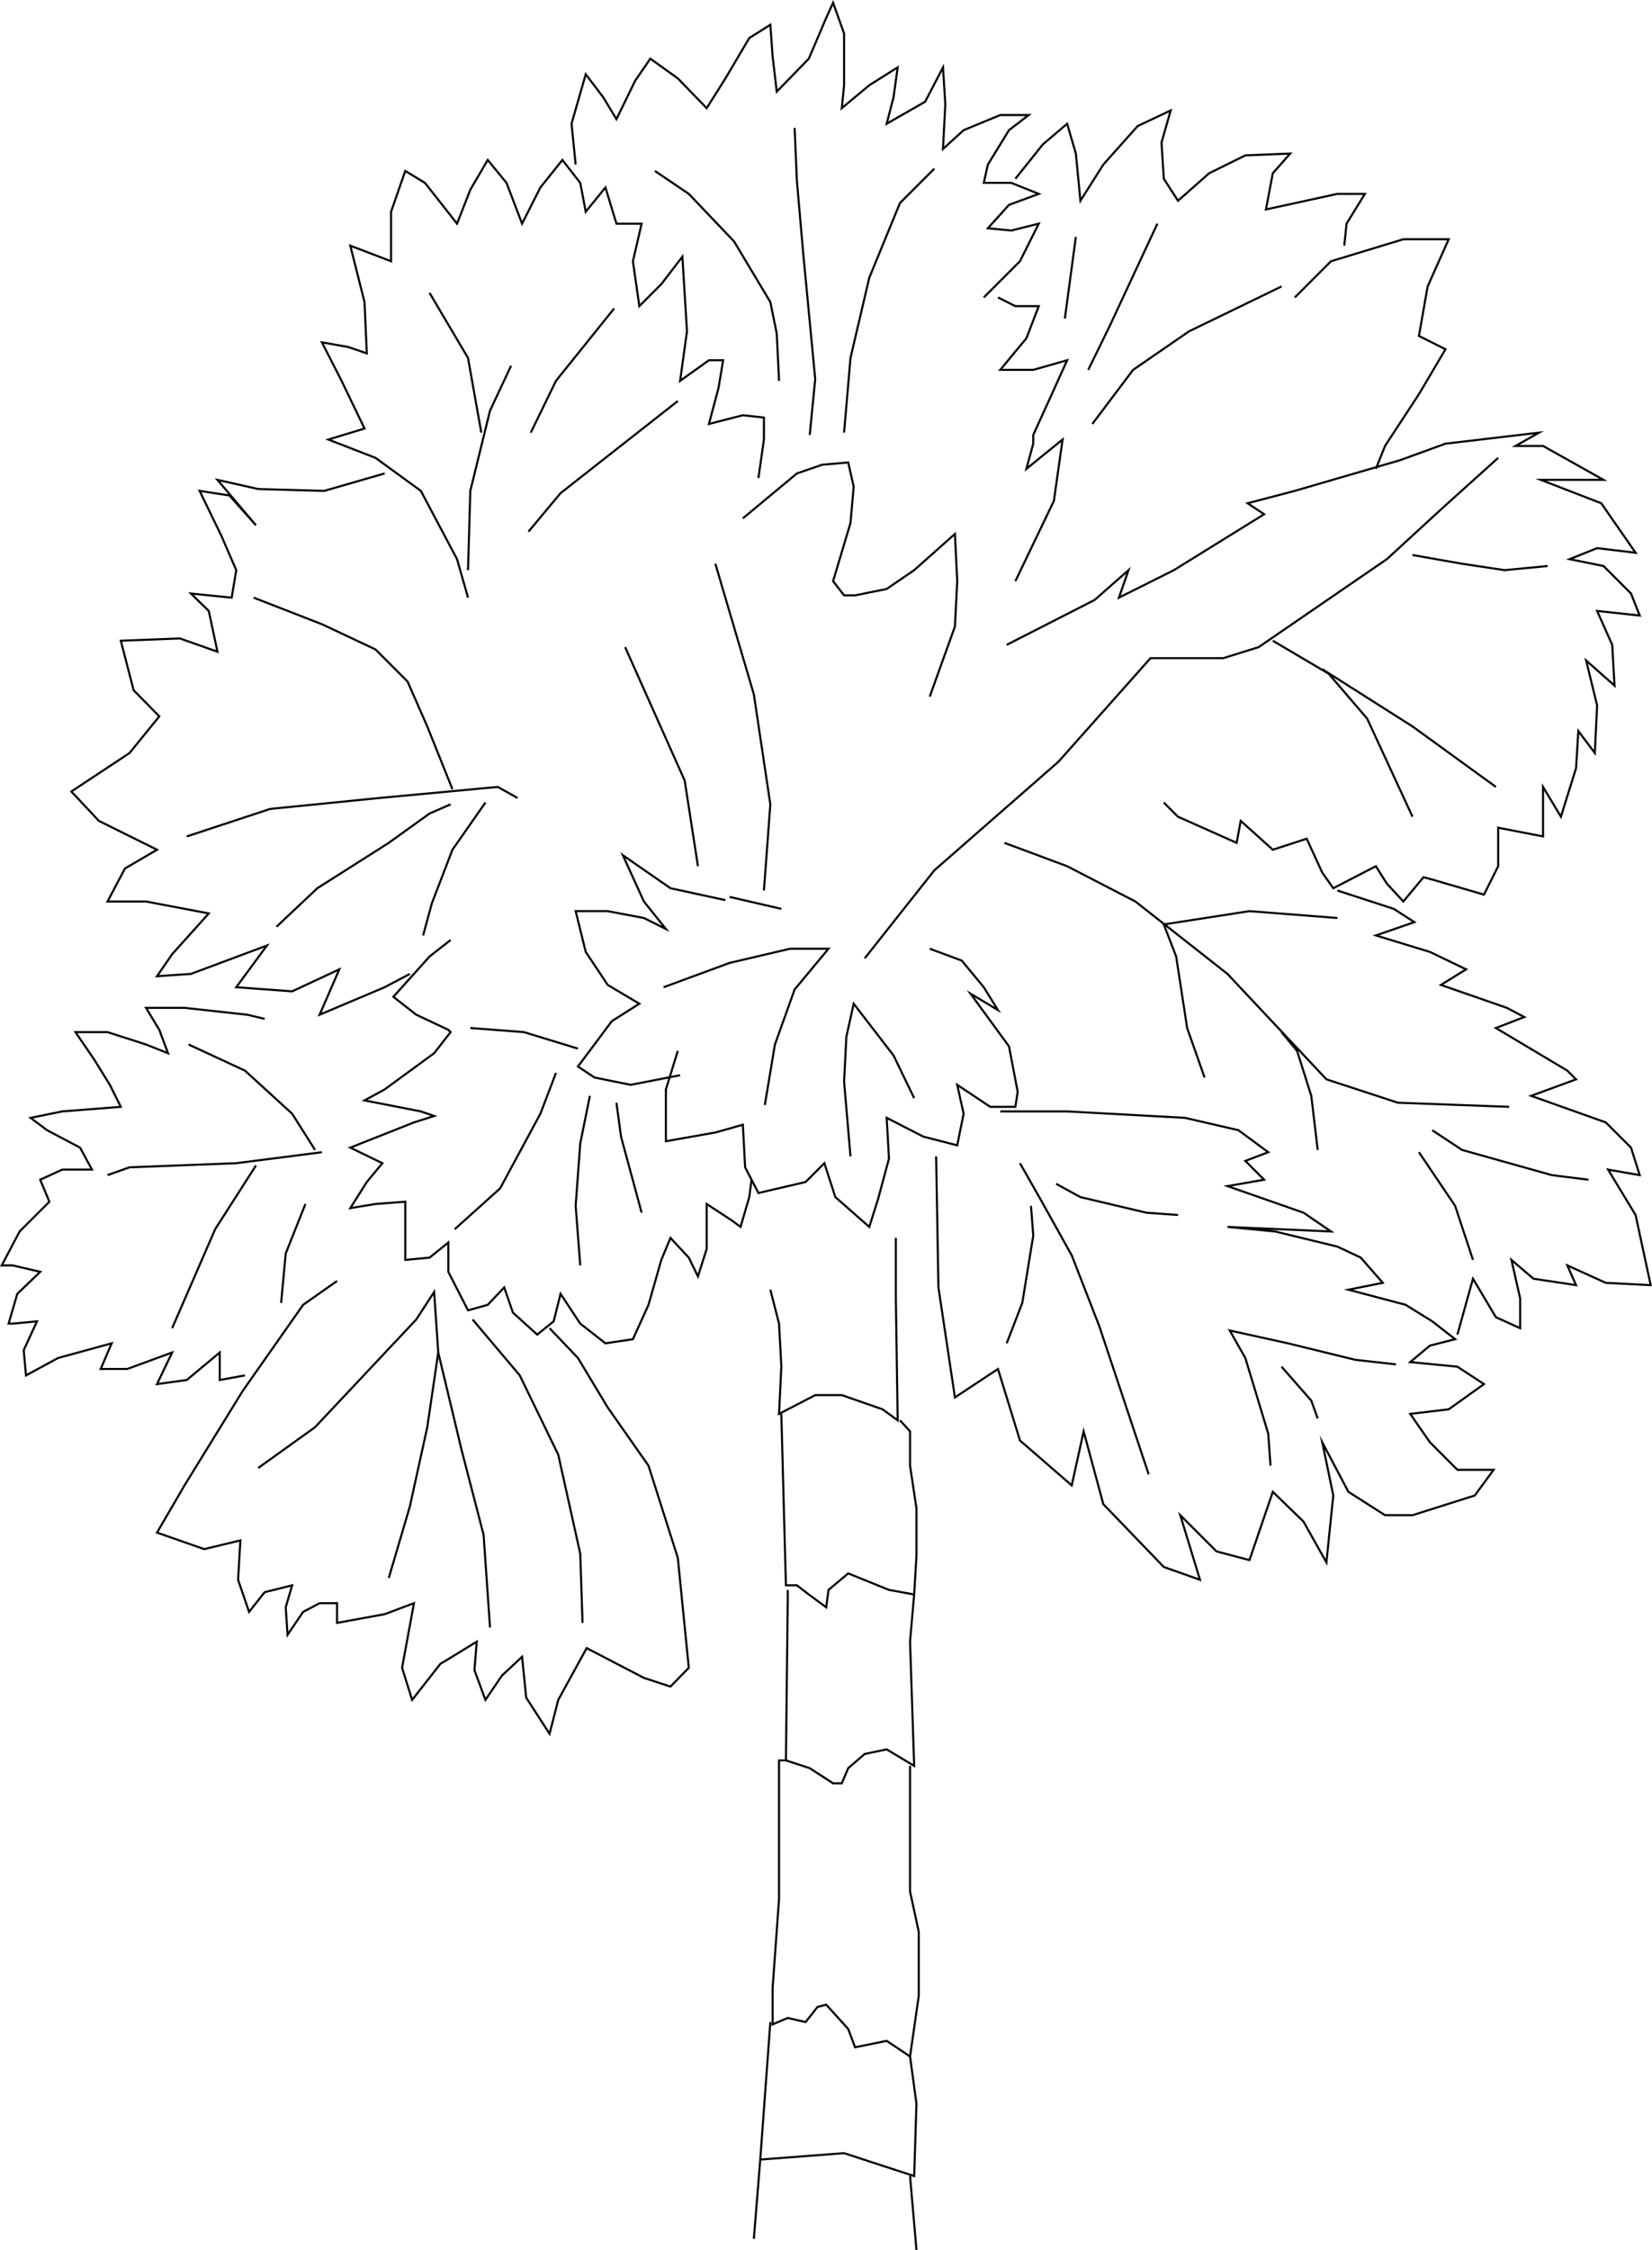 <svg xmlns="http://www.w3.org/2000/svg" width="360.661" height="490.924"><path fill="none" stroke="#000" stroke-miterlimit="10" stroke-width=".454" d="m168.177 281.404 1.902 7.399.5 9.398-.5 10.3 7.899-4.097h5.8l8.9 3.098 3.3 2.402-.399-26.602v-13.199"/><path fill="none" stroke="#000" stroke-miterlimit="10" stroke-width=".454" d="m196.478 309.904 2.2 2.399v7.5l1.401 9.3v10.399l-.5 8.402-5.5-1-8.902-3.602-4.3 3.602-.5 3.797-3.798-2.797-2.601-2h-2.399l-1-37.402"/><path fill="none" stroke="#000" stroke-miterlimit="10" stroke-width=".454" d="m199.58 347.904-.903 10.297.902 27.101-6-3.601-4.8 1-3.602 3.101-1.398 3.301h-1.903l-5.097-3.3-5.2-1.7.399-34.8v-2.399"/><path fill="none" stroke="#000" stroke-miterlimit="10" stroke-width=".454" d="M198.677 385.303V412.7l1.902 8.8v14l-1.902 13.2-5.098-3.399-6.902 1.399-1.5-4-4.8-5.297-1.9.5-2.6 3.297-3.9-.899-3.3 1.399v-7.899l1.402-19.5v-30.199h1.5"/><path fill="none" stroke="#000" stroke-miterlimit="10" stroke-width=".454" d="m198.677 448.7 1.402 10.302-.5 15.8-15.3-5-18.301 1.399 2.2-30m30.499 33.602 1.402 16.101M165.978 471.2l-1.399 17.302m39.797-236.199.5 28.601 3.602 24 9.398-6.203 4.801 15.601 11.3 9.801 2.602-11.8 4.297 15.898 13.203 13.703 7.899 2.797-4.3-14.098 7.901 7.899 7.2 1.902 5.097-14.902 6.703 6.5 5 8.902 1.5-14.602-2.402-11.601 5.7 10.8 8 5.102h6l13.6-4.3 4.102-5.602h-7.902l-6-6-4.3-6.2 8.402-1 7.699-5.5-5.8-3.8-10.302-1 4.301-3.598 5.5-1.402-5-3.899-5.8-3.601-12.5-3.297 7.5-1.5-4.798-5.5-5.101-2.402-13.602-3.301-10.398-1 22.601 1-6-4.098-16.601-5.8 8-1.399-4.102-4.101 5-1.899-6.5-4.8-11.699-2.7-25.7-1.402h-14.6"/><path fill="none" stroke="#000" stroke-miterlimit="10" stroke-width=".454" d="m202.978 207.002 7 2.601 4.8 5.801 3.098 5-6-3.601 8.403 11.5 1.898 9.898-.5 3.3h-5.5l-7.2-4.8 1.4 6.3-1.4 6.903-7.398-1.902-8-4.098.5 8.899-2.402 8.898-1.898 6-7.403-6.5-2.398-7.399-4.102 4.102-10.297 2.399-2.902-5.602-.5-9.297-6 1.7-10.8 1.898V237.7l2.6-8.398"/><path fill="none" stroke="#000" stroke-miterlimit="10" stroke-width=".454" d="m148.478 234.603-10.8 2.098-7.9-1.598-3.6-2.402 7.401-9.898 6-3.801-6.902-4.098-4.8-7.203-2.2-8.898h7l7.902 1.5 4.797 2.398-4.797-6-4.601-10.098 10.398 7.2 12 2.601"/><path fill="none" stroke="#000" stroke-miterlimit="10" stroke-width=".454" d="m98.376 205.103-4.597 3.598-7.903 8.8 5 3.903 7 3.297.5.5-3.597 4.602-10.801 7.898-4.399 2.402 12.297 2.399 2.903 1-4.403 1.402-13.898 5.5 7 3.399-3.399 4.101-3.601 5.7 5.5-.903 6.5-.5v12.703l5.3-.5 4.098-3.3v6.398l4.301 8.402 4.3-1.203 3.602-3.797 1.899 5.5 5.3 4.797 3.598-2.898 1.5-6 4.301 6.5 5.5 4.3 6-.902 3.402-7.5 2.797-9.797 2-4.8 4 4.3 2 4.098 1.903-6V262.7l5.5 3.602 1.898 1.398 1.902-6.5.5-3.797"/><path fill="none" stroke="#000" stroke-miterlimit="10" stroke-width=".454" d="m119.978 289.803 6.2 6.5 6.5 10.8 8.901 12.7 6.399 20.101 2.398 24-4 4.098-5.797-1.899-12.5-6.5-6.203 11.301-1.898 7.399-5.102-7.899-.898-8.902-4.399 4.101-3.601 5.301-2.399-6.5.5-6.203-6.203 3.8-1.699 1-6.2 7.903-2.198-7 2.597-14.102-6.398 2.399-10.399 1.902v-4.3h-3.8l-3.602 1.898-3.398 5-.403-6 1.403-4.797-6 1.5-3.403 4.297-2.398-7 .5-8.598-7.899 1.899-10.3-3.598 6-10.3 12.699-20.602 13.2-18.801 7.401-5.2m-20.101 20.602-5.5 1v-6l-7.2 6-6.5.899 3.301-6.899-9.8 3.598h-5.801l2.398-5.598-11.699 3.2-7 3.8-.5-5.5 2.902-6.3-5.3.5h-.903l1.903-6.5 5-4.801-6-1.399H.376l3.903-7.402 6.5-6.5-2-4.797 4.8-2.203h6.5l-2.601-4.797-7.2-3.8-3.6-2.7 6.901-1.402 12.797-1-2.398-4.801-3.399-5.5-4.101-6h7l8.398 2.703 4.801 1.899-1.898-5.102-2.903-4.797h8.403l13.699 1.5 3.8.899m31.7-9.801-5.5 2.902-14.2 6 4.301-9.902-10.3 4.8-12.2-.898 6.7-9.101-16.602 6.199-7.398.5 3.3-4.801 8-8.898-13.703-2.602h-8.398l3.8-7.2 7-4.097-12.699-6.3-6-6.403 12.7-8.398 6.5-8-5.602-5.7-2.8-10.8 12.902-.5 8.199 2.898-1.899-8.898-3.902-3.801 8.902.902 1-6-3.203-7.402-4.797-9.899 6.5 1 5.797 6.5-8.398-9.902 8.898 2 14.403.402 13.199-3.8"/><path fill="none" stroke="#000" stroke-miterlimit="10" stroke-width=".454" d="m102.177 130.404-2.398-8.402-7.903-14.899-9.898-7.199-10.3-4 7.901-2.402-5-10.399-4.3-8.402 5.699 1 4.101 1.402-.5-11.199-3.101-12.3 8.898 3.398V46.2l3.102-8.898 4.3 2.601 7 8.899 2.9-7.399 3.8-6.5 4.101 5 3.399 8.899 4-7.899 4.8-6 3.9 5 1.198 6.297 4.301-5.297 2.402 7.899h5.5l-1.902 8.199 1.402 9.8 4.797-4.8 4.602-6 1 16.3-1.5 10.801 6.3-4.5h3.098l-1 6-2.097 7.899 7.398-1.899 4.602.5v4.801l-1.2 8.398m-39.902-68.397-.898-8.902 3.097-10.801 3.801 5 2.902 4.8 4.098-8.398 3.3-4.8 6 4.3 6.302 6.5 4.097-6.5 5.203-8.8 4.598-2.899.5 6.899.902 7.699 7-7.2 3.797-8.898 1.5-3.3 2.403 6.699v11.3l-.5 5 6-5 6.199-3.902-.899 6.5-1.5 5.8 8.399-4.8 3.898-7.5.5 8-.5 9.8 4.5-4.097 8-3.3h6.203l-4.3 3.3-4.602 7.5-.898 4h6l6 2.399-6.5 2.398-4.602 5.102 5.102.5 6-1.5-4.102 8.199-7.898 7.902m3.097 0 3.801 1.899h5.102l-2.7 7-5.703 6.898h7.203l7.399-2.098-3.8 8.399-3.599 7.902v1.899l-1.5 5.5 7.899-6.399-1.899 13.398-8.402 17.5"/><path fill="none" stroke="#000" stroke-miterlimit="10" stroke-width=".454" d="m221.677 39.002 6-7.5 5.3-4.5 1.9 6.5 1 10.3 5-7.898 7.5-8.402 7.202-3.399-2 7 .5 7.899 3.098 4.8 6.8-6 7.9-3.898 9.8-.402-3.8 4.3-1.5 7.899 15.6-3.398h6l-4 6.5-.5 4.8m-10.8 11.301 7.902-7.902 15.797-4.801h9.903l-4.602 10.3-1.898 10.802 5.8 2.898-5.8 9.8-7.403 11.302-2 5"/><path fill="none" stroke="#000" stroke-miterlimit="10" stroke-width=".454" d="m219.779 140.7 19.199-9.796 7.398-6.5-2.097 6 12-6 19.699-12.203-3.602-2.398 10.301-2.7 23-6.699 9.902-3.601 20.399-2.399-5.102 2.899h6l13.203 7.398h-13.703l13.203 5.102 7.5 10.8-8.402-1-6 2.399 7.402 1.5 6 6 1.899 4.8-9.3-1 3.3 7.399.5 8.902-6.2-5.5 2.4 9.801-.5 10.399-3.599-4.801-.5 8.101-3.3 10.598-3.903-6.5v10.8l-9.797-1.898v8.399l-3.101 6.199-11.3-3.297-1.9-.5-4.402 5.297-3.597-3.898-2.403-3.801-9.297 4.8-2.402-3.398-3.398-7.402-7.403 2.402-7-6.3-.898 4.8-12.8-5.703-3.099-3.098m37.899 19.2 12.3 4 4.5 2.898-8.402 2.902 11.801 3.598 7.902 3.8-5.5 3.403 14.399 5 3.8 2-6.199 2.399 15.598 9.3 1.902 1.899-9.8 3.601 16.3 5.801 5.5 5.5 1.899 6-6.899-1.203 6 9.902 3.297 15.301-9.797-.5-8.402-3.8 1.902 4.3-9.3-1.402-4.801-4.098 1.898 8.398v6.5l-5.297-2.398-5-8.402-3.402 12.199m-95.5-37.398 4.5 7.898 6.8 12.203 6 15.399L250.78 321.7m-25.7-58.597.5 6.5-2.403 14.7-3.398 8.8m57.597 26.7-.5-7-5-16.5-3.398-6 12.7 2.8 14.698 3.598 8.903 1"/><path fill="none" stroke="#000" stroke-miterlimit="10" stroke-width=".454" d="m287.677 309.502-1.398-3.899-6.5-7.402m-22.602-33.098-6.898-.5-14.403-3.402-5.297-2.899m-30.999-18.699-4.5-9.3-8.704-11.301-1.597 7.199-.5 9.8 1.398 16.302m-18.699-11.2 2.2-13.199 4.3-12 7.398-8.902h-8.398l-13.2 3.101-14.402 5.301m14.403-19.704 11.3 2.603m62.399-9.301 14.898 7.699 20.102 15.8 21.601 23 15.598 5.102 24.3.899m17.302 15.902-8-1-19.602-5.5-6.5-4.3m8.903 28.3-3.903-11.8-7.898-11.7"/><path fill="none" stroke="#000" stroke-miterlimit="10" stroke-width=".454" d="m287.677 250.904-1.398-11.8-3.102-9.802-3.398-4.101m-16.801 9.902-3.8-10.8-2.4-15.602-2.699-7 18.7-2.898 19.199 1.5m45.898-76.801-9.398.902-9.3-1.402-10.802-1.899m18.704-21.199-12 10.797-12.301 11.3-28 19.2-7.7 2.402h-15.902l-20.098 22.598-27.101 23.703-15.2 19.2m44.2-20.102-13.7-5.098"/><path fill="none" stroke="#000" stroke-miterlimit="10" stroke-width=".454" d="m277.876 139.803 12.203 7.199 8.399 9.8 9.898 21.399m-19.699-32.199 19.7 12.5 18.202 13.199M134.58 240.603l1 7.399 4.5 16.601m-11.301-25.5-2.102 10.399-1 13.601 1 13m-5.301-42-3.398 8.899-8.8 16.3-9.9 8.899m26.899-39.398-11.8-3.602-11.7-.898m-46.301 96 12.403-8.899 22.097-23.5 3.903-6 .898 13.2-2.398 16.3-3.801 17.297-4.602 15.601m42.301 9.801-.5-15.101-4.8-21.598-8.4-17.3-10.3-12.2"/><path fill="none" stroke="#000" stroke-miterlimit="10" stroke-width=".454" d="m106.978 355.103-1.399-20.199-4.8-18.5-5.102-21.3m-34.301-10.801 1-10.801 4.301-10.801m3.602-11.297-18.7 2.398-23.3.899-4.801 1.703m32.398-2.101L46.978 268.2l-9.399 21.601m31.2-38.897-5-7.902-10.301-9.399-12.3-5.699m125.601-33.601 1.398-18.801-3.598-24-8.402-28.5m-3.801 66-2.898-18.7-13-29.101m-81.102-10.797 14.903 5.797 11.699 5.5 7 7 4.3 9.8 5.5 13.7m-57.999 10.301 18.199-6 24-2.399 25.7-2.402 4.3 2.402"/><path fill="none" stroke="#000" stroke-miterlimit="10" stroke-width=".454" d="m60.376 202.2 8.903-8.397 15.597-9.899 8.903-6.402 4.597-2m-6 28.601 1.903-7 4.5-11.699 7.199-10.3m-3.801-50.7.5-17.3 4.3-17.5 4.602-9.801m-6.499 14.601-2.903-16.3-8.398-14.2m21.597 52.098 7-8.399 25.602-20.101m-32.102 6.902 5.5-11.3 12.703-15.801m8.899-30 7.398 5L160.28 52.7l7.898 13.203 1.402 6.899.5 10.3m3.398-55.198.5 11.598 1.398 16 2.602 27.199-1.2 12.203m27.2-58.101-7.5 7.5-6.7 16.3-4.1 17.5-1.4 16.301m-22.101 18.699 11.8-9.8 5.5-1.899 5.7-.5 1.2 5.297-.7 7.902-3.8 12.7 2.402 3.101h2.398l6.902-1.402 6-4.098 8.899-7.902.5 10.3-.5 9.899-5.5 15.3m35.5-59.499 8.898-11.801 12.203-8.398 20.2-9.801M237.58 80.7l4.796-9.796 10.301-22.101m-20.199 20.699 2.398-17.801"/></svg>
